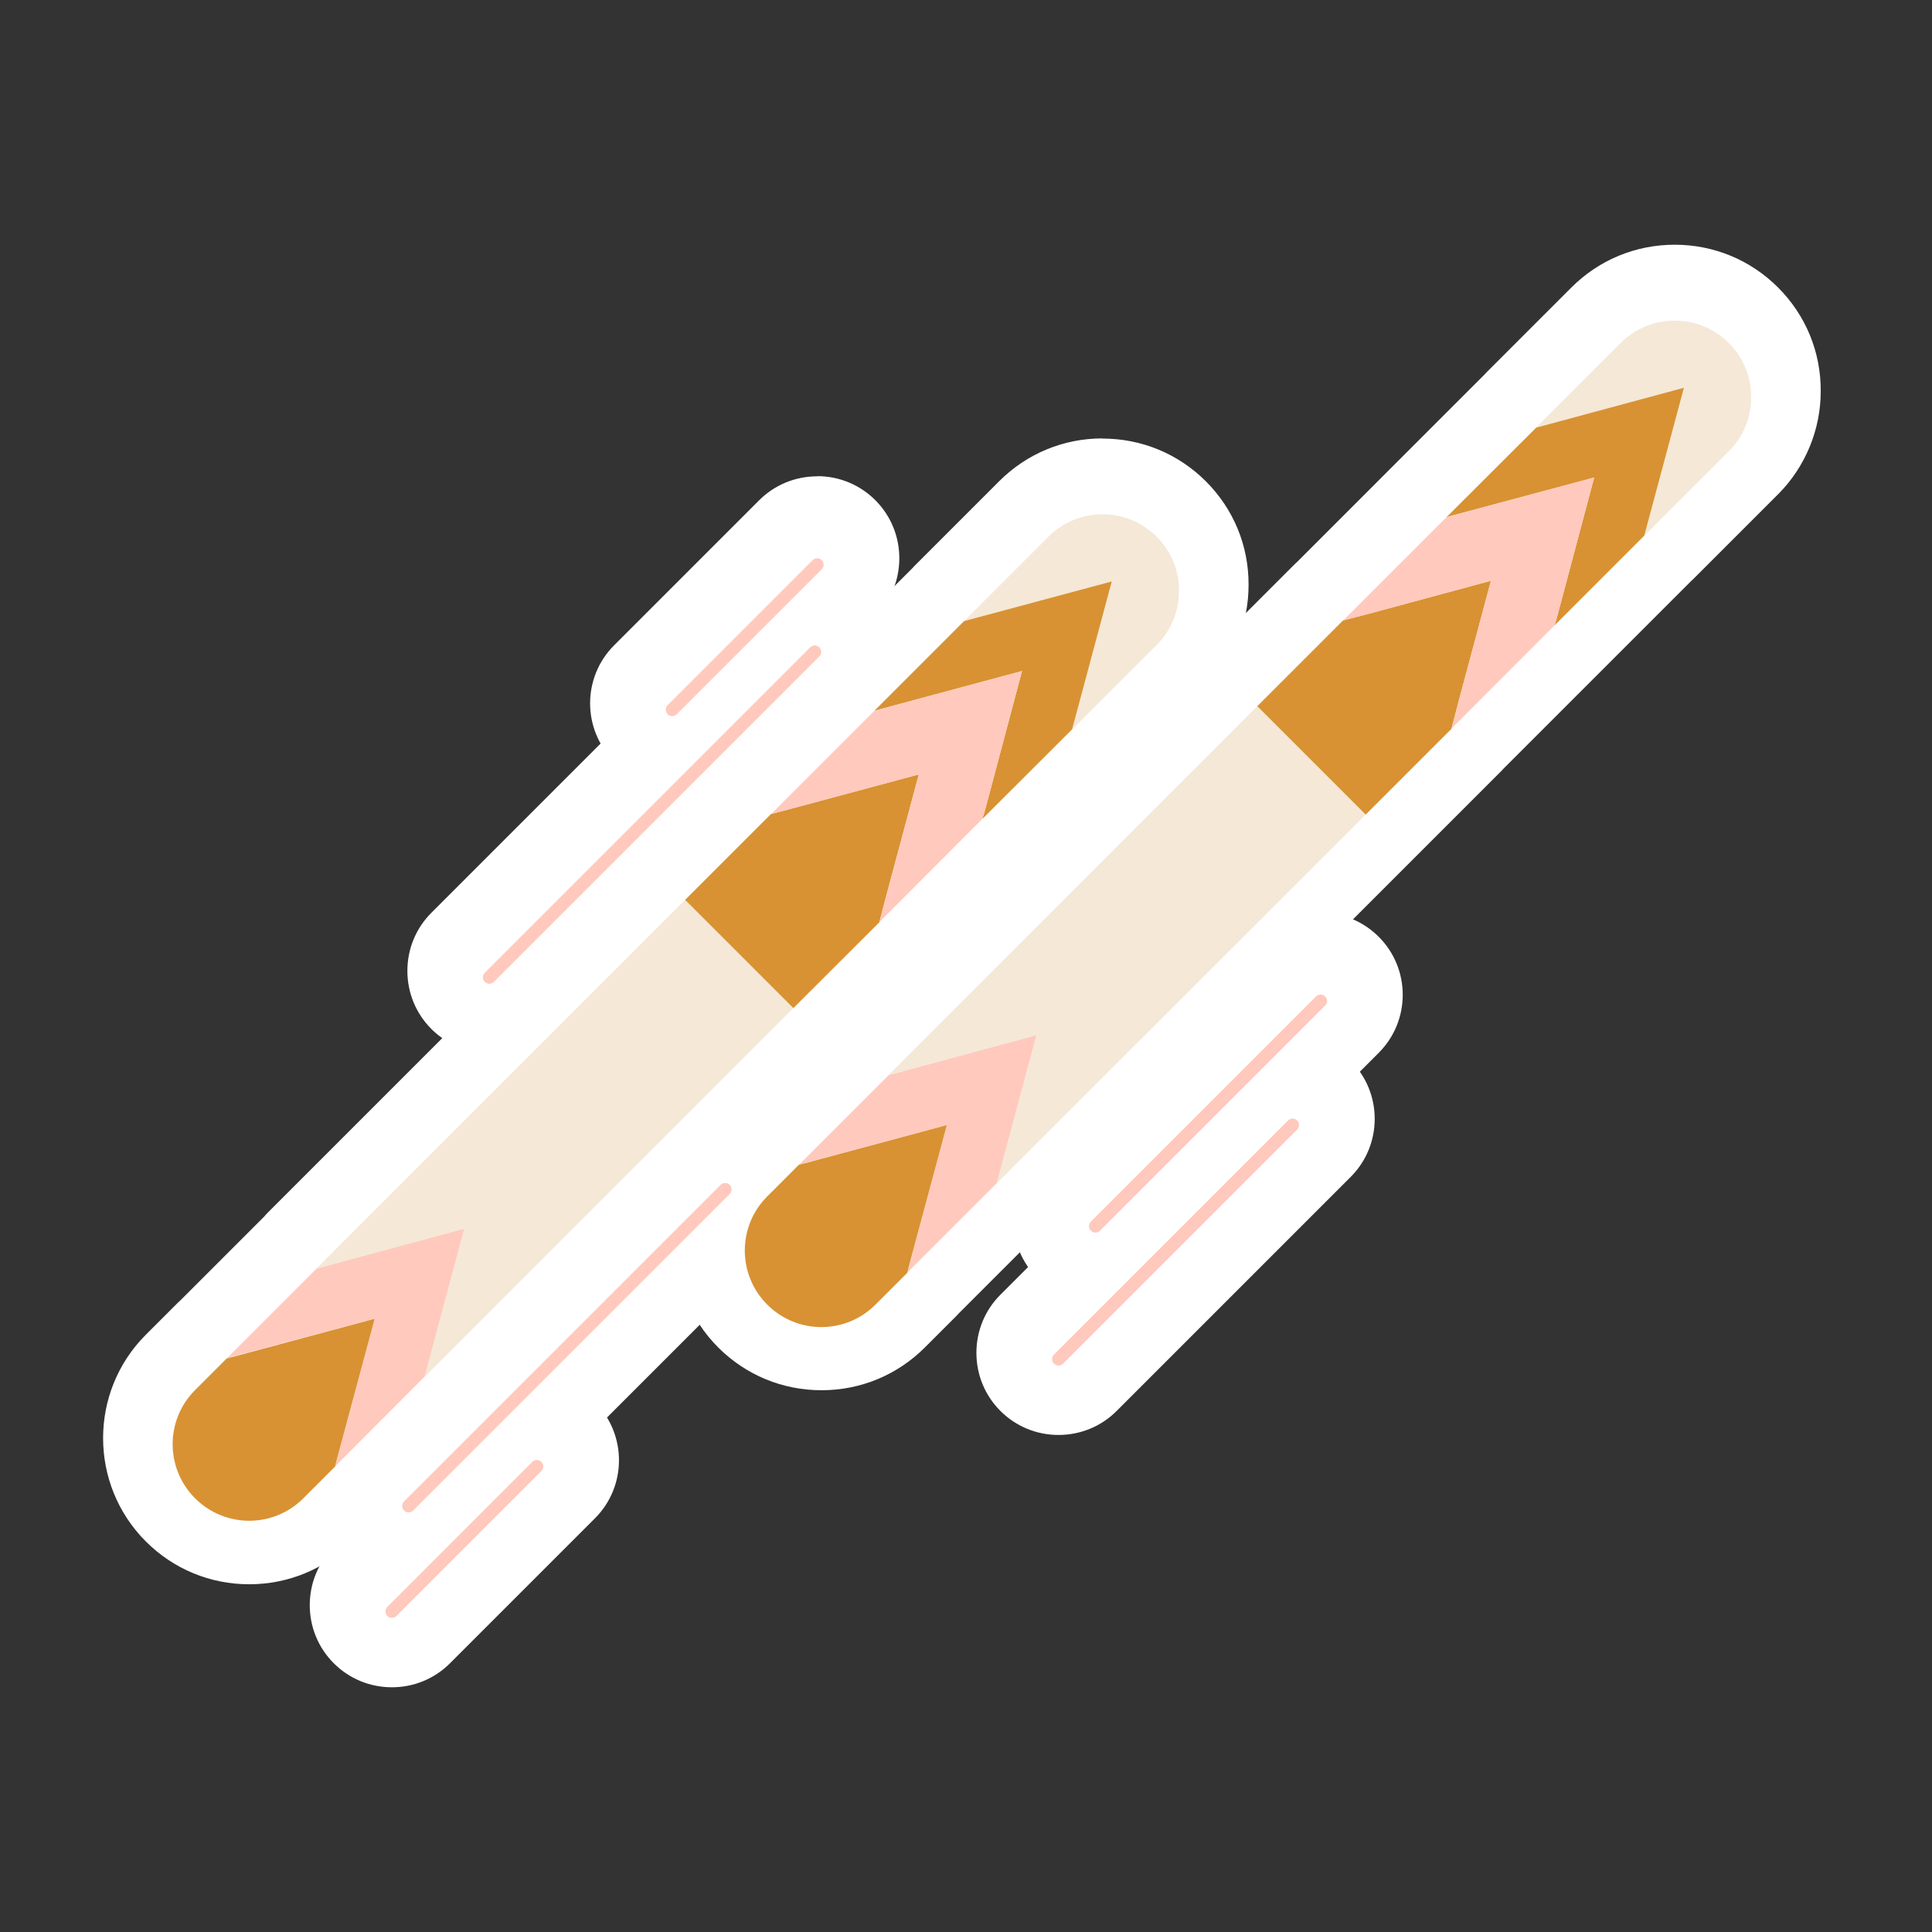 <svg width="150" height="150" viewBox="0 0 150 150" fill="none" xmlns="http://www.w3.org/2000/svg">
<rect x="0" y="0" width="150" height="150" fill="#333333" stroke="none"/>
<g clip-path="url(#clip0_3409_28914)">
<path d="M19.348 120.286C17.038 120.286 14.863 119.381 13.228 117.76C9.851 114.382 9.864 108.897 13.228 105.533L15.687 103.074C15.687 103.074 15.795 102.966 15.863 102.926L22.496 96.292C22.496 96.292 22.604 96.171 22.659 96.117L57.947 60.828C57.947 60.828 58.055 60.72 58.109 60.666L72.768 46.007C72.768 46.007 72.863 45.899 72.917 45.845L79.483 39.279C81.117 37.644 83.293 36.752 85.603 36.752C87.913 36.752 90.088 37.658 91.723 39.279C93.371 40.927 94.263 43.102 94.249 45.413C94.276 47.669 93.371 49.857 91.723 51.506L85.157 58.072C85.157 58.072 85.049 58.18 84.995 58.22L70.336 72.879C70.336 72.879 70.242 72.987 70.188 73.041L34.899 108.33C34.899 108.33 34.791 108.438 34.723 108.492L28.063 115.152C28.063 115.152 27.968 115.261 27.927 115.301L25.469 117.76C23.834 119.395 21.659 120.3 19.348 120.3V120.286Z" fill="white"/>
<path d="M85.603 39.441C87.129 39.441 88.642 40.022 89.804 41.184C90.966 42.346 91.547 43.859 91.534 45.386C91.547 46.912 90.953 48.439 89.804 49.587L83.238 56.153L86.319 44.669L83.238 56.14L76.267 63.111L68.269 71.109L61.608 77.783L32.98 106.411L36.061 94.928L32.98 106.398L26.023 113.356L23.564 115.828C22.402 116.99 20.875 117.571 19.362 117.571C17.849 117.571 16.322 116.99 15.16 115.828C12.836 113.504 12.836 109.748 15.16 107.425L17.619 104.966H17.633L24.59 97.994L27.346 97.251L24.577 97.994L53.205 69.366L59.866 62.706H59.879L67.877 54.694L74.849 47.723L77.321 47.061L74.835 47.723L81.401 41.157C82.563 39.995 84.09 39.414 85.603 39.414M68.391 70.65L68.837 69.001L70.836 61.53L68.823 69.001L68.391 70.65ZM17.714 104.952L18.078 104.858L29.076 101.899L18.065 104.844L17.7 104.952M26.036 113.274L26.144 112.896L28.414 104.412L26.131 112.896L26.036 113.274ZM85.603 34.037C82.576 34.037 79.726 35.212 77.578 37.36L71.012 43.926C70.931 44.007 70.863 44.089 70.782 44.17L64.054 50.898L56.258 58.693C56.177 58.761 56.096 58.842 56.029 58.909L49.368 65.57L20.74 94.198C20.659 94.279 20.591 94.36 20.524 94.441L14.012 100.953C13.931 101.021 13.85 101.102 13.782 101.169L11.323 103.628C6.905 108.046 6.892 115.247 11.323 119.678C13.472 121.826 16.322 123.002 19.348 123.002C22.375 123.002 25.225 121.826 27.373 119.678L29.832 117.219C29.9 117.152 29.981 117.071 30.049 116.99L36.574 110.464C36.655 110.397 36.736 110.316 36.804 110.248L65.432 81.62L72.093 74.959C72.174 74.878 72.241 74.811 72.309 74.73L80.104 66.934L86.832 60.206C86.913 60.139 86.994 60.058 87.062 59.99L93.628 53.424C95.749 51.303 96.951 48.385 96.938 45.399C96.951 42.373 95.776 39.522 93.628 37.374C91.48 35.226 88.629 34.05 85.603 34.05V34.037Z" fill="white"/>
<path d="M63.77 105.25C61.46 105.25 59.285 104.344 57.65 102.71C54.286 99.332 54.286 93.86 57.65 90.483L60.109 88.024C60.109 88.024 60.217 87.916 60.285 87.862L66.918 81.228C66.918 81.228 67.013 81.107 67.08 81.053L102.369 45.764C102.369 45.764 102.477 45.656 102.531 45.615L117.19 30.97C117.19 30.97 117.284 30.849 117.352 30.794L123.918 24.229C125.553 22.594 127.728 21.702 130.024 21.702C132.321 21.702 134.51 22.607 136.145 24.242C137.793 25.89 138.684 28.066 138.671 30.376C138.698 32.605 137.766 34.848 136.145 36.469L129.579 43.035C129.579 43.035 129.471 43.143 129.416 43.183L114.758 57.842C114.758 57.842 114.663 57.95 114.609 58.004L79.32 93.293C79.32 93.293 79.212 93.401 79.158 93.442L72.511 100.089C72.511 100.089 72.417 100.197 72.363 100.251L69.904 102.71C68.269 104.344 66.094 105.236 63.784 105.236L63.77 105.25Z" fill="white"/>
<path d="M130.025 24.404C131.551 24.404 133.064 24.985 134.226 26.147C135.388 27.309 135.969 28.822 135.956 30.349C135.969 31.875 135.375 33.402 134.226 34.55L127.66 41.116L130.741 29.633L127.674 41.103L120.702 48.074L112.704 56.072L106.044 62.76L77.416 91.388L80.496 79.904L77.416 91.374L70.458 98.332L67.999 100.805C66.837 101.966 65.311 102.547 63.797 102.547C62.284 102.547 60.758 101.966 59.596 100.805C57.272 98.481 57.272 94.725 59.596 92.401L62.054 89.942H62.068L69.026 82.971L71.701 82.255L69.012 82.971L97.641 54.343L104.301 47.682H104.315L112.313 39.671L119.284 32.699L121.756 32.037L119.27 32.699L125.836 26.133C126.998 24.971 128.511 24.391 130.038 24.391M112.813 55.613L113.258 53.965L115.244 46.507L113.245 53.965L112.813 55.613ZM62.136 89.915L62.5 89.821L73.498 86.862L62.487 89.807L62.122 89.915M70.458 98.251L70.566 97.873L72.836 89.375L70.552 97.873L70.458 98.251ZM130.025 19C126.998 19 124.148 20.175 121.999 22.323L115.433 28.89C115.352 28.971 115.285 29.038 115.217 29.119L108.489 35.847L100.694 43.643C100.613 43.71 100.545 43.778 100.464 43.859L93.804 50.519L65.175 79.148C65.094 79.229 65.027 79.296 64.959 79.377L58.447 85.889C58.366 85.957 58.285 86.038 58.218 86.105L55.759 88.564C51.341 92.982 51.341 100.183 55.759 104.614C57.907 106.763 60.758 107.938 63.784 107.938C66.81 107.938 69.661 106.763 71.809 104.614L74.268 102.156C74.349 102.075 74.416 102.007 74.484 101.926L80.996 95.414C81.077 95.346 81.144 95.279 81.225 95.198L109.854 66.57L116.514 59.909C116.595 59.828 116.663 59.76 116.73 59.679L124.526 51.884L131.254 45.156C131.335 45.088 131.416 45.007 131.484 44.94L138.05 38.374C140.171 36.253 141.373 33.334 141.36 30.349C141.373 27.322 140.198 24.472 138.05 22.323C135.902 20.175 133.051 19 130.025 19Z" fill="white"/>
<path d="M37.992 79.067C37.006 79.067 36.087 78.688 35.398 77.986C33.966 76.554 33.966 74.23 35.398 72.798L60.649 47.547C61.338 46.858 62.27 46.466 63.243 46.466C64.216 46.466 65.148 46.845 65.837 47.534C67.269 48.966 67.269 51.303 65.837 52.735L40.586 77.986C39.897 78.675 38.978 79.067 37.992 79.067Z" fill="white"/>
<path d="M63.256 49.155C63.5 49.155 63.756 49.249 63.945 49.439C64.324 49.817 64.324 50.438 63.945 50.817L38.695 76.067C38.506 76.256 38.262 76.351 38.006 76.351C37.749 76.351 37.506 76.256 37.317 76.067C36.938 75.689 36.938 75.067 37.317 74.689L62.567 49.439C62.757 49.249 63 49.155 63.256 49.155ZM63.256 43.751C61.554 43.751 59.946 44.413 58.744 45.615L33.493 70.866C32.291 72.068 31.629 73.676 31.629 75.378C31.629 77.081 32.291 78.688 33.493 79.891C34.696 81.093 36.303 81.755 38.006 81.755C39.708 81.755 41.316 81.093 42.518 79.891L67.769 54.64C70.255 52.154 70.255 48.114 67.769 45.629C66.566 44.426 64.959 43.764 63.256 43.764V43.751Z" fill="white"/>
<path d="M52.193 58.288C51.206 58.288 50.288 57.91 49.599 57.207C48.91 56.518 48.531 55.599 48.531 54.613C48.531 53.627 48.91 52.708 49.612 52.019L60.866 40.765C61.555 40.076 62.487 39.684 63.46 39.684C64.433 39.684 65.365 40.063 66.054 40.765C67.486 42.197 67.486 44.521 66.054 45.953L54.8 57.207C54.111 57.896 53.179 58.288 52.206 58.288H52.193Z" fill="white"/>
<path d="M63.446 42.386C63.69 42.386 63.946 42.481 64.135 42.67C64.514 43.048 64.514 43.67 64.135 44.048L52.881 55.302C52.692 55.491 52.449 55.586 52.192 55.586C51.936 55.586 51.692 55.491 51.503 55.302C51.125 54.924 51.125 54.302 51.503 53.924L62.757 42.67C62.946 42.481 63.19 42.386 63.446 42.386ZM63.446 36.982C61.744 36.982 60.136 37.644 58.934 38.847L47.68 50.101C45.194 52.587 45.194 56.626 47.68 59.112C48.882 60.315 50.49 60.977 52.192 60.977C53.895 60.977 55.502 60.315 56.705 59.112L67.959 47.858C69.161 46.656 69.823 45.048 69.823 43.346C69.823 41.643 69.161 40.036 67.959 38.833C66.756 37.631 65.149 36.969 63.446 36.969V36.982Z" fill="white"/>
<path d="M30.427 128.298C29.441 128.298 28.522 127.92 27.833 127.217C27.144 126.528 26.752 125.596 26.752 124.623C26.752 123.65 27.13 122.718 27.833 122.029L39.087 110.775C39.776 110.086 40.708 109.694 41.681 109.694C42.654 109.694 43.586 110.073 44.275 110.775C45.707 112.207 45.707 114.545 44.275 115.977L33.021 127.231C32.332 127.92 31.413 128.311 30.427 128.311V128.298Z" fill="white"/>
<path d="M41.681 112.396C41.924 112.396 42.181 112.491 42.37 112.68C42.748 113.058 42.748 113.68 42.37 114.058L31.116 125.312C30.927 125.501 30.683 125.596 30.427 125.596C30.17 125.596 29.927 125.501 29.738 125.312C29.359 124.934 29.359 124.312 29.738 123.934L40.992 112.68C41.181 112.491 41.424 112.396 41.681 112.396ZM41.681 106.992C39.978 106.992 38.371 107.654 37.168 108.857L25.914 120.111C24.712 121.313 24.05 122.921 24.05 124.623C24.05 126.325 24.712 127.933 25.914 129.135C27.117 130.338 28.724 131 30.427 131C32.129 131 33.737 130.338 34.939 129.135L46.193 117.881C48.679 115.396 48.679 111.356 46.193 108.87C44.991 107.668 43.383 107.006 41.681 107.006V106.992Z" fill="white"/>
<path d="M85.049 98.386C84.063 98.386 83.144 98.008 82.455 97.305C81.023 95.873 81.023 93.55 82.455 92.118L99.937 74.635C100.626 73.946 101.558 73.554 102.531 73.554C103.504 73.554 104.436 73.933 105.125 74.635C106.557 76.067 106.557 78.391 105.125 79.823L87.643 97.305C86.954 97.995 86.035 98.386 85.049 98.386Z" fill="white"/>
<path d="M102.531 76.256C102.774 76.256 103.031 76.351 103.22 76.54C103.598 76.918 103.598 77.54 103.22 77.918L85.738 95.4C85.549 95.59 85.305 95.684 85.049 95.684C84.792 95.684 84.549 95.59 84.36 95.4C83.981 95.022 83.981 94.401 84.36 94.022L101.842 76.54C102.031 76.351 102.274 76.256 102.531 76.256ZM102.531 70.852C100.829 70.852 99.221 71.514 98.019 72.717L80.536 90.199C79.334 91.401 78.672 93.009 78.672 94.711C78.672 96.414 79.334 98.021 80.536 99.224C81.739 100.426 83.346 101.088 85.049 101.088C86.751 101.088 88.359 100.426 89.561 99.224L107.043 81.742C109.529 79.256 109.529 75.216 107.043 72.73C105.841 71.528 104.233 70.866 102.531 70.866V70.852Z" fill="white"/>
<path d="M82.185 108.708C81.198 108.708 80.28 108.33 79.591 107.627C78.159 106.195 78.159 103.871 79.591 102.439L97.762 84.268C98.451 83.579 99.383 83.187 100.356 83.187C101.329 83.187 102.261 83.566 102.95 84.268C104.382 85.7 104.382 88.037 102.95 89.469L84.779 107.641C84.09 108.33 83.171 108.722 82.185 108.722V108.708Z" fill="white"/>
<path d="M100.356 85.889C100.599 85.889 100.856 85.984 101.045 86.173C101.423 86.551 101.423 87.173 101.045 87.551L82.874 105.722C82.684 105.911 82.441 106.006 82.184 106.006C81.928 106.006 81.685 105.911 81.495 105.722C81.117 105.344 81.117 104.723 81.495 104.344L99.667 86.173C99.856 85.984 100.099 85.889 100.356 85.889ZM100.356 80.485C98.653 80.485 97.046 81.147 95.843 82.35L77.672 100.521C76.47 101.723 75.808 103.331 75.808 105.033C75.808 106.736 76.47 108.343 77.672 109.546C78.874 110.748 80.482 111.41 82.184 111.41C83.887 111.41 85.495 110.748 86.697 109.546L104.868 91.374C107.354 88.888 107.354 84.849 104.868 82.363C103.666 81.161 102.058 80.499 100.356 80.499V80.485Z" fill="white"/>
<path d="M31.724 120.111C30.737 120.111 29.819 119.732 29.13 119.03C28.441 118.341 28.049 117.409 28.049 116.436C28.049 115.463 28.427 114.531 29.13 113.842L53.705 89.267C54.394 88.578 55.326 88.186 56.299 88.186C57.272 88.186 58.204 88.564 58.893 89.267C59.582 89.956 59.96 90.888 59.96 91.861C59.96 92.834 59.582 93.766 58.879 94.455L34.304 119.03C33.602 119.719 32.683 120.111 31.71 120.111H31.724Z" fill="white"/>
<path d="M56.299 90.888C56.542 90.888 56.798 90.983 56.988 91.172C57.366 91.55 57.366 92.171 56.988 92.55L32.413 117.125C32.223 117.314 31.98 117.409 31.724 117.409C31.467 117.409 31.224 117.314 31.035 117.125C30.656 116.747 30.656 116.125 31.035 115.747L55.61 91.172C55.799 90.983 56.042 90.888 56.299 90.888ZM56.299 85.484C54.596 85.484 52.989 86.146 51.786 87.348L27.211 111.923C26.009 113.126 25.347 114.734 25.347 116.436C25.347 118.138 26.009 119.746 27.211 120.948C28.413 122.151 30.021 122.813 31.724 122.813C33.426 122.813 35.033 122.151 36.236 120.948L60.811 96.373C62.014 95.171 62.675 93.563 62.675 91.861C62.675 90.158 62.014 88.551 60.811 87.348C59.609 86.146 58.001 85.484 56.299 85.484Z" fill="white"/>
<path d="M61.595 78.269L32.967 106.898L36.047 95.414L24.564 98.494L53.192 69.866L61.595 78.269Z" fill="#F5E8D7"/>
<path d="M89.804 50.073L83.238 56.639L86.319 45.156L74.835 48.236L81.401 41.67C83.725 39.346 87.481 39.346 89.804 41.67C90.966 42.832 91.547 44.345 91.534 45.872C91.547 47.398 90.953 48.925 89.804 50.073Z" fill="#F5E8D7"/>
<path d="M32.968 106.884L26.01 113.855L26.145 113.383L29.09 102.372L18.079 105.317L17.606 105.466L24.578 98.494L36.048 95.4L32.968 106.884Z" fill="#FFC9BD"/>
<path d="M26.009 113.869L23.55 116.328C21.227 118.652 17.471 118.652 15.147 116.328C12.823 114.004 12.823 110.248 15.147 107.924L17.606 105.466L18.092 105.344L29.09 102.385L26.131 113.396L26.009 113.882V113.869Z" fill="#D89233"/>
<path d="M68.27 71.609L61.596 78.269L53.192 69.866L59.853 63.205L61.988 62.638L71.337 60.125L68.824 69.488L68.27 71.609Z" fill="#D89233"/>
<path d="M83.239 56.626L76.268 63.584L76.416 63.124L79.348 52.1L68.351 55.059L67.878 55.194L74.849 48.222L86.319 45.142L83.239 56.626Z" fill="#D89233"/>
<path d="M76.268 63.584L68.27 71.595L68.837 69.488L71.336 60.112L62.001 62.638L59.866 63.206L67.878 55.194L68.351 55.059L79.348 52.1L76.416 63.124L76.268 63.584Z" fill="#FFC9BD"/>
<path d="M106.03 63.246L77.389 91.874L80.469 80.391L68.985 83.471L97.614 54.829L106.03 63.246Z" fill="#F5E8D7"/>
<path d="M134.226 35.037L127.66 41.603L130.741 30.119L119.257 33.199L125.823 26.633C128.147 24.309 131.902 24.309 134.226 26.633C135.388 27.795 135.969 29.308 135.956 30.835C135.969 32.362 135.375 33.888 134.226 35.037Z" fill="#F5E8D7"/>
<path d="M77.389 91.861L70.431 98.819L70.566 98.359L73.511 87.335L62.5 90.293L62.041 90.429L68.999 83.471L80.469 80.377L77.389 91.861Z" fill="#FFC9BD"/>
<path d="M70.431 98.832L67.972 101.291C65.649 103.615 61.893 103.615 59.569 101.291C57.245 98.967 57.245 95.211 59.569 92.888L62.028 90.429L62.514 90.307L73.512 87.348L70.553 98.359L70.431 98.846V98.832Z" fill="#D89233"/>
<path d="M112.692 56.585L106.031 63.246L97.614 54.829L104.275 48.169L106.409 47.615L115.759 45.088L113.246 54.451L112.692 56.585Z" fill="#D89233"/>
<path d="M127.661 41.589L120.69 48.56L120.838 48.087L123.77 37.077L112.773 40.022L112.3 40.157L119.271 33.199L130.741 30.105L127.661 41.589Z" fill="#D89233"/>
<path d="M120.69 48.56L112.691 56.572L113.259 54.451L115.758 45.075L106.423 47.615L104.288 48.169L112.3 40.157L112.773 40.022L123.77 37.077L120.838 48.087L120.69 48.56Z" fill="#FFC9BD"/>
<path d="M63.257 50.614L37.993 75.878" stroke="#FFC9BD" stroke-linecap="round" stroke-linejoin="round"/>
<path d="M63.446 43.845L52.192 55.099" stroke="#FFC9BD" stroke-linecap="round" stroke-linejoin="round"/>
<path d="M41.681 113.855L30.427 125.11" stroke="#FFC9BD" stroke-linecap="round" stroke-linejoin="round"/>
<path d="M85.049 95.198L102.531 77.716" stroke="#FFC9BD" stroke-linecap="round" stroke-linejoin="round"/>
<path d="M100.356 87.348L82.185 105.52" stroke="#FFC9BD" stroke-linecap="round" stroke-linejoin="round"/>
<path d="M31.725 116.922L56.3 92.347" stroke="#FFC9BD" stroke-linecap="round" stroke-linejoin="round"/>
</g>
<defs>
<clipPath id="clip0_3409_28914">
<rect width="133.36" height="112" fill="white" transform="translate(8 19)"/>
</clipPath>
</defs>
</svg>
